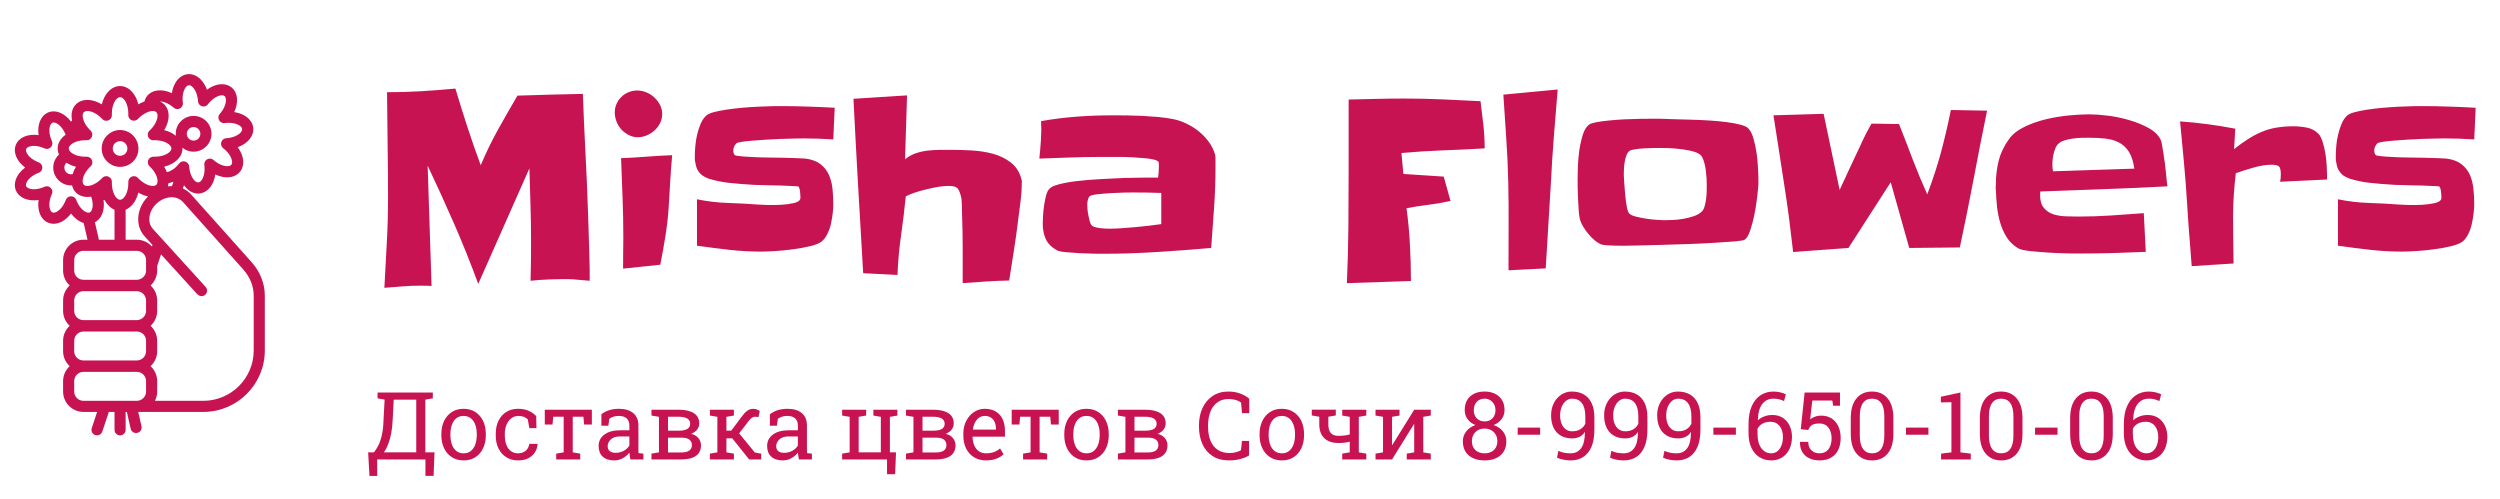 <svg version="1.1" xmlns="http://www.w3.org/2000/svg" xmlns:xlink="http://www.w3.org/1999/xlink" tabindex="0" id="logo" viewBox="0 0 506 101"> <g transform="translate(3,15) scale(0.731,0.731)" style="color: rgb(200, 19, 82);"><g><g transform="translate(-16.638, -1.236) scale(1.025)"><path d="M80.179,51.984L63.795,33.656c-0.61-0.671-1.346-1.19-2.161-1.56  l0.298-0.899c0.062,0.088,0.112,0.19,0.176,0.273  c0.996,1.287,2.305,2.001,3.639,2.001c0.122,0,0.245-0.006,0.367-0.018  c1.459-0.144,2.749-1.139,3.54-2.729c0.358-0.721,0.606-1.54,0.737-2.413  c0.798,0.375,1.618,0.624,2.416,0.726c1.767,0.224,3.306-0.297,4.234-1.43  c0.931-1.133,1.14-2.749,0.574-4.434c-0.256-0.763-0.66-1.518-1.185-2.227  c0.83-0.299,1.585-0.703,2.222-1.195c1.404-1.087,2.127-2.547,1.983-4.006  c-0.145-1.458-1.139-2.749-2.729-3.54c-0.721-0.358-1.539-0.606-2.411-0.737  c1.214-2.583,1.012-5.244-0.705-6.651c-1.135-0.93-2.748-1.139-4.434-0.573  c-0.763,0.256-1.519,0.66-2.228,1.185c-0.299-0.83-0.702-1.585-1.195-2.222  c-1.087-1.404-2.549-2.126-4.005-1.983c-1.459,0.144-2.749,1.139-3.54,2.729  c-0.358,0.721-0.607,1.54-0.737,2.413c-0.798-0.376-1.618-0.624-2.417-0.726  c-1.76-0.224-3.305,0.296-4.234,1.43c-0.364,0.443-0.613,0.962-0.753,1.528  c-0.552,0.196-1.106,0.445-1.649,0.777C48.894,6.466,46.977,4.431,44.664,4.431  s-4.229,2.036-4.935,4.945c-2.556-1.558-5.351-1.643-6.986-0.006  c-1.083,1.083-1.397,2.677-1.042,4.371c-0.089,0.108-0.188,0.202-0.273,0.316  c-1.698-2.275-4.127-3.344-6.17-2.5c-2.042,0.845-3.005,3.318-2.599,6.128  c-2.808-0.408-5.284,0.554-6.13,2.595c-0.846,2.042,0.221,4.472,2.495,6.17  c-2.275,1.698-3.344,4.127-2.499,6.17c0.845,2.042,3.316,3.007,6.127,2.599  c-0.408,2.809,0.554,5.283,2.595,6.13c1.35,0.558,2.951,0.292,4.395-0.733  c0.651-0.462,1.252-1.062,1.775-1.763c0.97,1.3,2.179,2.204,3.418,2.585  l1.03,4.507h-1.094c-3.033,0-5.5,2.467-5.5,5.5v2.82  c0,1.597,0.689,3.033,1.779,4.039c-1.091,1.006-1.779,2.442-1.779,4.039v2.82  c0,1.597,0.689,3.033,1.779,4.039c-1.091,1.006-1.779,2.442-1.779,4.039v2.82  c0,1.597,0.689,3.033,1.78,4.039c-1.091,1.006-1.78,2.442-1.78,4.039v2.819  c0,3.032,2.467,5.5,5.5,5.5h3.694l-1.447,4.364  c-0.261,0.786,0.166,1.635,0.952,1.896c0.157,0.052,0.316,0.076,0.472,0.076  c0.629,0,1.215-0.398,1.424-1.028l1.759-5.308h1.539v4.836c0,0.828,0.671,1.5,1.5,1.5  s1.5-0.672,1.5-1.5v-4.836h0.327l1.035,4.531c0.159,0.695,0.777,1.166,1.461,1.166  c0.111,0,0.223-0.012,0.335-0.038c0.808-0.185,1.313-0.988,1.128-1.796  l-0.883-3.863h17.589c9.157,0,16.606-7.449,16.606-16.606V60.966  C83.751,57.745,82.478,54.555,80.179,51.984z M55.856,8.617  c0.967,0.123,2.063,0.638,3.01,1.415c0.08,0.065,0.163,0.14,0.281,0.245  c0.47,0.419,1.151,0.5,1.707,0.201c0.555-0.298,0.864-0.911,0.775-1.534  c-0.019-0.125-0.037-0.252-0.048-0.368c-0.12-1.216,0.06-2.414,0.493-3.287  c0.321-0.646,0.74-1.04,1.149-1.08c0.424-0.035,0.896,0.264,1.338,0.834  c0.597,0.771,1.007,1.911,1.128,3.127c0.01,0.1,0.016,0.207,0.025,0.375  c0.037,0.628,0.463,1.167,1.065,1.348c0.603,0.182,1.254-0.034,1.632-0.537  c0.075-0.101,0.151-0.202,0.227-0.293c0.774-0.945,1.749-1.665,2.673-1.975  c0.682-0.229,1.258-0.213,1.576,0.049c0.65,0.534,0.562,2.569-1.057,4.543  c-0.074,0.091-0.159,0.185-0.243,0.279c-0.422,0.468-0.479,1.147-0.184,1.703  c0.296,0.557,0.936,0.865,1.559,0.778c0.109-0.016,0.22-0.031,0.321-0.042  c1.22-0.122,2.414,0.06,3.286,0.494c0.646,0.321,1.039,0.74,1.079,1.148  c0,0,0,0,0.001,0c0.04,0.409-0.264,0.896-0.834,1.338  c-0.771,0.596-1.911,1.007-3.122,1.127c-0.117,0.011-0.243,0.018-0.376,0.025  c-0.629,0.035-1.142,0.479-1.324,1.082c-0.184,0.602,0.056,1.274,0.558,1.654  c0.084,0.063,0.168,0.126,0.244,0.188c0.945,0.775,1.665,1.75,1.976,2.674  c0.229,0.684,0.211,1.258-0.05,1.576c-0.261,0.318-0.82,0.448-1.535,0.356  c-0.967-0.123-2.063-0.638-3.005-1.41c-0.085-0.07-0.173-0.149-0.283-0.248  c-0.47-0.42-1.146-0.476-1.703-0.179c-0.555,0.296-0.862,0.934-0.775,1.557  c0.016,0.109,0.031,0.219,0.041,0.32c0.12,1.216-0.06,2.414-0.493,3.287  c-0.321,0.646-0.74,1.04-1.149,1.08c-0.422,0.04-0.897-0.265-1.338-0.834  c-0.552-0.712-0.933-1.744-1.084-2.857c-0.012-0.091-0.034-0.179-0.043-0.271  c-0.011-0.116-0.018-0.241-0.024-0.366c-0.029-0.557-0.395-1.001-0.894-1.227  c-0.065-0.029-0.124-0.069-0.194-0.09c-0.134-0.042-0.272-0.061-0.41-0.061  c-0.395,0-0.782,0.167-1.073,0.44c-0.063,0.06-0.128,0.118-0.181,0.188  c-0.058,0.077-0.115,0.152-0.173,0.223c-1.042,1.271-2.228,1.918-3.118,2.081  c-0.188-0.492-0.412-0.985-0.708-1.47c2.909-0.706,4.945-2.623,4.945-4.936  c0-0.065-0.018-0.127-0.021-0.192c0.53,0.426,1.142,0.748,1.82,0.922  c0.4,0.103,0.803,0.152,1.199,0.152c2.153,0,4.122-1.453,4.682-3.633v-0.001  c0.66-2.581-0.901-5.218-3.482-5.88c-2.573-0.659-5.219,0.9-5.88,3.481  c-0.147,0.576-0.175,1.161-0.112,1.734c-0.835-0.683-1.905-1.217-3.152-1.52  c0.493-0.809,0.85-1.656,1.042-2.497c0.41-1.787,0.033-3.423-1.034-4.489  c-0.337-0.337-0.733-0.584-1.156-0.777C55.565,8.592,55.705,8.597,55.856,8.617z   M59.075,30.283l-0.392,1.183c-0.118-0.001-0.233-0.009-0.352-0.004  c-0.256,0.009-0.512,0.031-0.767,0.064c0.084-0.28,0.141-0.571,0.172-0.872  C58.178,30.579,58.625,30.463,59.075,30.283z M62.747,16.885  c0.212-0.827,0.959-1.378,1.775-1.378c0.149,0,0.302,0.019,0.454,0.058  c0.979,0.25,1.57,1.251,1.32,2.23c-0.251,0.978-1.252,1.57-2.23,1.319  c-0.474-0.122-0.872-0.42-1.121-0.841C62.696,17.851,62.625,17.359,62.747,16.885z   M35.246,19.064c0.124,0,0.257,0.006,0.389,0.012  c0.606,0.036,1.105-0.326,1.365-0.85c0.017-0.034,0.042-0.062,0.057-0.097  c0.073-0.175,0.097-0.359,0.098-0.544c0.002-0.431-0.169-0.862-0.492-1.161  c-0.08-0.074-0.16-0.147-0.232-0.22c-0.52-0.52-0.92-1.078-1.225-1.627  c-0.273-0.492-0.459-0.969-0.558-1.408c-0.167-0.737-0.105-1.357,0.216-1.679  c0.017-0.017,0.044-0.025,0.063-0.04c0.403-0.341,1.143-0.371,2.011-0.086  c0.598,0.197,1.251,0.539,1.892,1.036c0.253,0.197,0.505,0.412,0.749,0.656  c0.075,0.076,0.153,0.16,0.271,0.288c0.426,0.462,1.095,0.595,1.677,0.354  c0.581-0.241,0.949-0.833,0.923-1.462c-0.005-0.124-0.011-0.249-0.011-0.364  c0-2.542,1.175-4.442,2.226-4.442s2.226,1.899,2.226,4.442  c0,0.107-0.005,0.222-0.012,0.394c-0.026,0.629,0.367,1.181,0.949,1.422  c0.582,0.241,1.275,0.067,1.701-0.396c0.074-0.081,0.147-0.161,0.222-0.235  c0.576-0.575,1.187-1.004,1.78-1.317c0.496-0.262,0.973-0.434,1.406-0.513  c0.666-0.122,1.222-0.042,1.529,0.264c0.32,0.32,0.405,0.938,0.231,1.697  c-0.037,0.16-0.101,0.324-0.159,0.488c-0.143,0.407-0.342,0.818-0.6,1.224  c-0.29,0.455-0.635,0.901-1.041,1.308c-0.072,0.072-0.152,0.145-0.287,0.269  c-0.262,0.242-0.41,0.564-0.456,0.903c-0.035,0.258-0.016,0.525,0.089,0.776  c0.243,0.582,0.832,0.956,1.451,0.922c0.133-0.006,0.267-0.012,0.39-0.012  c2.542,0,4.441,1.175,4.441,2.226c0,0.463-0.385,0.945-1.014,1.345  c-0.594,0.377-1.409,0.677-2.377,0.806c-0.336,0.045-0.683,0.075-1.05,0.075  c-0.107,0-0.223-0.005-0.394-0.012c-0.094-0.004-0.182,0.019-0.272,0.033  c-0.512,0.079-0.949,0.417-1.154,0.911c-0.241,0.581-0.072,1.271,0.391,1.697  c0.047,0.043,0.09,0.085,0.135,0.127c0.037,0.034,0.076,0.07,0.109,0.103  c1.313,1.313,1.932,2.821,1.885,3.831c-0.017,0.373-0.118,0.683-0.319,0.883  c-0.745,0.742-2.917,0.23-4.717-1.569c-0.072-0.072-0.146-0.152-0.268-0.286  c-0.427-0.462-1.095-0.583-1.676-0.341c-0.581,0.241-0.949,0.847-0.923,1.475  c0.005,0.116,0.01,0.231,0.01,0.338c0,1.278-0.297,2.392-0.726,3.185  c-0.424,0.785-0.977,1.256-1.5,1.256h-0c-0.238,0-0.482-0.109-0.717-0.29  c-0.282-0.216-0.552-0.539-0.783-0.967c-0.051-0.094-0.093-0.206-0.14-0.308  c-0.188-0.413-0.339-0.891-0.44-1.424c-0.086-0.454-0.145-0.935-0.145-1.452  c0-0.116,0.005-0.24,0.012-0.394c0.026-0.629-0.363-1.185-0.944-1.426  c-0.178-0.074-0.367-0.109-0.555-0.109c-0.425,0-0.846,0.18-1.142,0.5  c-0.078,0.084-0.155,0.169-0.23,0.245c-1.797,1.797-3.972,2.311-4.714,1.567  c-0.221-0.221-0.317-0.577-0.315-1.003c0.003-0.944,0.555-2.263,1.663-3.467  c0.075-0.081,0.138-0.165,0.218-0.245c0.076-0.075,0.16-0.153,0.288-0.271  c0.462-0.427,0.582-1.095,0.341-1.676c-0.241-0.582-0.841-0.931-1.475-0.923  c-0.116,0.005-0.231,0.01-0.338,0.01c-0.007,0-0.014-0.001-0.021-0.001  c-2.212-0.006-3.934-0.9-4.333-1.826c-0.057-0.133-0.088-0.267-0.088-0.399  C30.805,20.239,32.704,19.064,35.246,19.064z M40.186,35.224  c0.107,0.016,0.21,0.016,0.316,0.027c0.658,1.23,1.583,2.138,2.662,2.584  v8.109h-4.222l-1.081-4.73c1.201-0.618,2.041-1.865,2.315-3.488  C40.31,36.939,40.311,36.09,40.186,35.224z M32.75,26.225  c-0.4,0.657-0.7,1.328-0.901,1.993c-0.112,0.027-0.228,0.045-0.348,0.051  c-1.014,0.045-1.85-0.737-1.893-1.736c-0.024-0.549,0.206-1.047,0.579-1.397  C30.919,25.61,31.779,25.99,32.75,26.225z M35.718,38.57  c-0.565-0.171-1.261-0.672-1.88-1.493c-0.324-0.43-0.627-0.944-0.878-1.549  c-0.042-0.104-0.083-0.216-0.133-0.353c-0.217-0.591-0.786-0.964-1.416-0.964  h-0c-0.629,0-1.199,0.412-1.416,1.003c-0.039,0.105-0.077,0.21-0.117,0.308  c-0.465,1.122-1.185,2.088-1.975,2.649c-0.583,0.414-1.132,0.563-1.508,0.407  c-0.771-0.32-1.271-2.28-0.3-4.624c0.039-0.093,0.084-0.191,0.154-0.34  c0.265-0.571,0.121-1.235-0.324-1.68c-0.284-0.285-0.673-0.432-1.065-0.432  c-0.222,0-0.444,0.047-0.65,0.142c-0.099,0.046-0.197,0.092-0.291,0.131  c-2.345,0.969-4.305,0.468-4.624-0.302c-0.319-0.771,0.713-2.511,3.058-3.481  c0.09-0.038,0.189-0.073,0.35-0.132c0.59-0.217,0.962-0.787,0.962-1.416  c0-0.629-0.413-1.199-1.003-1.415c-0.105-0.039-0.211-0.077-0.307-0.117  c-2.344-0.972-3.375-2.712-3.056-3.483c0.319-0.772,2.28-1.271,4.624-0.3  c0.087,0.037,0.18,0.08,0.344,0.155c0.569,0.262,1.238,0.126,1.682-0.318  c0.444-0.445,0.556-1.135,0.292-1.705c-0.049-0.105-0.098-0.21-0.139-0.308  c-0.97-2.345-0.469-4.305,0.302-4.624c0.773-0.324,2.511,0.714,3.481,3.058  c0.026,0.062,0.05,0.131,0.075,0.198c-1.336,0.94-2.155,2.242-2.155,3.706  c0,0.578,0.127,1.131,0.363,1.646c-1.002,0.928-1.621,2.258-1.558,3.726  c0.112,2.583,2.249,4.608,4.81,4.608c0.069,0,0.139-0.001,0.209-0.004  c0.022-0.001,0.042-0.008,0.065-0.009c0.174,0.742,0.509,1.415,1.048,1.955  c0.258,0.259,0.554,0.459,0.865,0.632c0.779,0.435,1.702,0.603,2.69,0.525  c0.189-0.015,0.375-0.023,0.568-0.056c0.361,1.015,0.499,2.058,0.353,2.913  c-0.034,0.202-0.085,0.38-0.144,0.545c-0.148,0.41-0.367,0.699-0.635,0.81  C36.25,38.66,36.001,38.655,35.718,38.57z M51.684,86.957c0,1.379-1.122,2.5-2.5,2.5  H34.771c-1.378,0-2.5-1.121-2.5-2.5v-2.819c0-1.379,1.122-2.5,2.5-2.5h14.413  c1.378,0,2.5,1.121,2.5,2.5V86.957z M51.684,76.06c0,1.379-1.122,2.5-2.5,2.5H34.771  c-1.378,0-2.5-1.121-2.5-2.5v-2.82c0-1.379,1.122-2.5,2.5-2.5h14.413c1.378,0,2.5,1.121,2.5,2.5  V76.06z M51.684,65.162c0,1.135-0.765,2.085-1.803,2.389  c-0.223,0.065-0.453,0.111-0.697,0.111H34.771c-1.378,0-2.5-1.121-2.5-2.5v-2.82  c0-1.379,1.122-2.5,2.5-2.5h14.413c0.03,0,0.059,0.008,0.089,0.009  c0.531,0.019,1.016,0.204,1.413,0.505c0.558,0.423,0.927,1.07,0.98,1.81  c0.004,0.059,0.018,0.116,0.018,0.176V65.162z M51.684,54.265  c0,0.933-0.519,1.738-1.278,2.167c-0.363,0.206-0.776,0.333-1.222,0.333H34.771  c-1.378,0-2.5-1.121-2.5-2.5v-2.82c0-1.378,1.122-2.5,2.5-2.5h14.413c1.378,0,2.5,1.122,2.5,2.5  V54.265z M49.184,45.945H46.164v-8.109c1.616-0.668,2.89-2.382,3.436-4.631  c0.861,0.525,1.747,0.867,2.608,1.048c-1.417,1.434-2.332,3.232-2.581,5.123  c-0.283,2.149,0.309,4.154,1.667,5.647l2.121,2.332l-0.141,0.425  C52.267,46.657,50.809,45.945,49.184,45.945z M80.764,75.851  c0,7.503-6.104,13.606-13.606,13.606H54.077c0.385-0.751,0.607-1.599,0.607-2.5  v-2.819c0-1.597-0.689-3.033-1.78-4.039c1.091-1.006,1.78-2.442,1.78-4.039  v-2.82c0-1.597-0.689-3.033-1.779-4.039c1.091-1.006,1.779-2.442,1.779-4.039  v-2.82c0-1.581-0.675-3.005-1.747-4.009l0.028-0.084  c1.056-1.003,1.719-2.416,1.719-3.984v-1.203l1.047-3.16l9.825,10.803  c0.045,0.05,0.106,0.072,0.155,0.115c0.566,0.481,1.402,0.499,1.963-0.014  c0.613-0.557,0.658-1.506,0.101-2.118L53.514,43.004  c-0.754-0.829-1.078-1.979-0.912-3.237c0.178-1.353,0.888-2.654,1.999-3.665  c0.898-0.817,1.961-1.337,3.055-1.539c0.26-0.048,0.521-0.094,0.782-0.104  c0.282-0.012,0.553,0.01,0.818,0.045c0.521,0.07,0.994,0.24,1.421,0.48  c0.329,0.186,0.637,0.402,0.89,0.679l16.376,18.319  c1.81,2.023,2.812,4.508,2.821,7.049V75.851z M41.022,24.66  c0.372,0.403,0.803,0.742,1.292,1.003c0.209,0.112,0.418,0.226,0.645,0.309  c0.068,0.025,0.137,0.033,0.205,0.055c0.31,0.098,0.622,0.162,0.935,0.198  c0.187,0.021,0.374,0.049,0.559,0.049c0.002,0,0.004-0,0.005-0  c0.513-0.001,1.019-0.082,1.5-0.235c1.424-0.452,2.632-1.533,3.182-3.042  c0,0,0-0,0-0c0.195-0.535,0.27-1.08,0.278-1.619  c0.02-1.225-0.413-2.399-1.198-3.317c-0.539-0.63-1.224-1.148-2.057-1.452  c-1.251-0.455-2.604-0.397-3.81,0.166c-0.457,0.213-0.856,0.506-1.22,0.834  c-0.502,0.452-0.904,0.999-1.188,1.625c-0.054,0.119-0.123,0.228-0.168,0.352  c-0.152,0.417-0.226,0.845-0.264,1.276c-0.076,0.861,0.054,1.73,0.429,2.535  C40.369,23.871,40.676,24.285,41.022,24.66z M45.343,19.427  c0.35,0.128,0.636,0.348,0.855,0.619c0.369,0.456,0.525,1.062,0.396,1.66  c-0.019,0.088-0.035,0.177-0.067,0.264c-0.099,0.272-0.254,0.506-0.444,0.7  c-0.364,0.373-0.864,0.588-1.388,0.597c-0.01,0-0.02-0.001-0.031-0.001  c-0.226,0-0.454-0.031-0.678-0.112c-0.269-0.098-0.505-0.253-0.704-0.447  c-0.013-0.013-0.023-0.027-0.036-0.04c-0.152-0.157-0.284-0.335-0.379-0.539  c-0.195-0.418-0.228-0.879-0.116-1.32c0.017-0.065,0.027-0.132,0.05-0.196  c0.164-0.451,0.484-0.792,0.87-1.017c0.301-0.176,0.64-0.287,0.996-0.287  C44.891,19.307,45.12,19.346,45.343,19.427z" fill="#c81352"/></g></g> </g> <g transform="translate(74,3) scale(1.681,1.681)" style="color: rgb(200, 19, 82);"> <g opacity="1" fill="#c81352" style="font-size: 30px; font-family: &quot;Slackey&quot;, &quot;Source Sans 3&quot;, &quot;Roboto&quot;; font-style: normal; font-weight: normal"><path d="M26.98 32.02Q26.43 31.99 25.9 31.93Q25.46 31.88 25.03 31.85Q24.61 31.82 24.4 31.82Q23.26 31.82 22.12 31.86Q20.98 31.9 19.86 32.02Q19.89 30.79 19.91 29.6Q19.92 28.42 19.92 27.19Q19.92 24.99 19.85 22.82Q19.78 20.65 19.72 18.49L13.56 32.4Q12.22 28.74 10.68 25.21Q9.14 21.68 7.47 18.16L7.94 32.64Q7.62 32.64 7.28 32.62Q6.94 32.61 6.59 32.61Q5.48 32.61 4.41 32.7Q3.34 32.78 2.26 32.87Q2.4 30.15 2.55 27.45Q2.7 24.76 2.7 22.03Q2.7 18.84 2.65 15.67Q2.61 12.51 2.58 9.32Q4.69 9.32 6.69 9.2Q8.7 9.08 10.81 8.88Q11.51 11.22 12.26 13.52Q13.01 15.82 13.86 18.11Q14.77 15.94 15.92 13.86Q17.08 11.78 18.28 9.73Q20.27 9.67 22.22 9.61Q24.17 9.55 26.16 9.52Q26.25 12.16 26.38 14.74Q26.51 17.31 26.63 19.95Q26.72 22.03 26.79 24.11Q26.87 26.19 26.92 28.24L26.98 30.7ZM35.71 11.92Q35.71 12.51 35.46 13.02Q35.21 13.54 34.79 13.92Q34.37 14.3 33.84 14.52Q33.31 14.74 32.78 14.74Q32.2 14.74 31.68 14.47Q31.17 14.21 30.79 13.8Q30.41 13.39 30.21 12.85Q30 12.3 30 11.75Q30 11.19 30.22 10.71Q30.44 10.22 30.81 9.87Q31.17 9.52 31.66 9.32Q32.14 9.11 32.7 9.11Q33.25 9.11 33.79 9.33Q34.34 9.55 34.76 9.95Q35.19 10.34 35.45 10.85Q35.71 11.37 35.71 11.92ZM36.91 16.9Q36.77 18.46 36.68 19.98Q36.59 21.5 36.5 23.03Q36.39 24.81 36.11 26.57Q35.83 28.33 35.48 30.09L31 30.56Q31 29.62 31.01 28.71Q31.03 27.8 31.03 26.87Q31.03 24.46 30.94 22.06Q30.85 19.66 30.76 17.26Q32.31 17.2 33.82 17.08Q35.33 16.96 36.91 16.9ZM56.48 11.19L56.31 15Q55.4 14.94 54.49 14.91Q53.58 14.88 52.68 14.88Q52.29 14.88 51.59 14.9Q50.89 14.91 50.02 14.94Q49.16 14.97 48.25 15.03Q47.34 15.09 46.58 15.15Q45.82 15.21 45.29 15.29Q44.77 15.38 44.65 15.47Q44.27 15.85 44.27 16.35Q44.27 16.67 44.44 16.88Q44.5 16.96 45.09 17.02Q45.67 17.08 46.52 17.12Q47.37 17.17 48.38 17.18Q49.39 17.2 50.32 17.21Q51.24 17.23 51.96 17.26Q52.68 17.29 52.97 17.31Q54.08 17.46 54.74 17.96Q55.4 18.46 55.75 19.2Q56.1 19.95 56.21 20.89Q56.31 21.83 56.31 22.79Q56.31 23.26 56.24 23.91Q56.16 24.55 56.02 25.2Q55.87 25.84 55.59 26.4Q55.31 26.95 54.93 27.28Q54.49 27.63 53.51 27.86Q52.53 28.1 51.4 28.24Q50.27 28.39 49.22 28.45Q48.16 28.51 47.61 28.51Q45.67 28.51 43.74 28.29Q41.81 28.07 39.9 27.8L39.9 22.21Q41.75 22.59 43.61 22.65Q45.47 22.71 47.34 22.85Q47.72 22.88 48.5 22.9Q49.28 22.91 50.07 22.87Q50.86 22.82 51.5 22.68Q52.15 22.53 52.29 22.27Q52.35 22.18 52.35 22.06Q52.35 21.94 52.35 21.86Q52.35 21.62 52.31 21.26Q52.27 20.89 52.12 20.68Q52.09 20.65 51.91 20.64Q51.74 20.63 51.71 20.63Q50.07 20.54 48.43 20.52Q46.79 20.51 45.12 20.36Q44.44 20.3 43.75 20.23Q43.07 20.16 42.39 20.01Q41.84 19.89 41.38 19.75Q40.93 19.6 40.59 19.37Q40.25 19.13 40.02 18.76Q39.79 18.4 39.7 17.78Q39.64 17.58 39.64 17.39Q39.64 17.2 39.64 16.96Q39.64 16.44 39.7 15.76Q39.76 15.09 39.92 14.41Q40.08 13.74 40.33 13.14Q40.58 12.54 40.99 12.16Q41.25 11.89 41.92 11.72Q42.6 11.54 43.48 11.41Q44.36 11.28 45.35 11.19Q46.35 11.1 47.27 11.06Q48.19 11.02 48.94 11Q49.69 10.99 50.07 10.99Q51.71 10.99 53.31 11.05Q54.9 11.1 56.48 11.19ZM79.01 20.1Q79.01 21.18 78.88 22.28Q78.75 23.38 78.6 24.46Q78.37 26.37 78.08 28.23Q77.78 30.09 77.49 31.99Q76.05 32.02 74.68 32.11Q73.3 32.2 71.89 32.31Q71.89 30.18 71.89 28.08Q71.89 25.99 71.81 23.88Q71.81 23.47 71.79 22.82Q71.78 22.18 71.66 21.77Q71.48 21.09 71.22 20.84Q70.96 20.6 70.2 20.6Q69.67 20.6 68.96 20.71Q68.26 20.83 67.53 21.01Q66.8 21.18 66.14 21.4Q65.48 21.62 65.04 21.86Q64.8 24.23 64.47 26.57Q64.13 28.92 64.04 31.32L59.91 31.11Q59.59 25.84 59.3 20.61Q59 15.38 58.74 10.11L65.19 9.7Q65.13 11.63 65.07 13.55Q65.01 15.47 64.95 17.4Q65.51 16.93 66.21 16.68Q66.91 16.44 67.66 16.35Q68.41 16.26 69.17 16.26Q69.93 16.26 70.63 16.26Q71.69 16.26 73.02 16.33Q74.36 16.41 75.57 16.74Q76.79 17.08 77.72 17.81Q78.66 18.55 78.98 19.86Q79.01 19.92 79.01 19.98Q79.01 20.04 79.01 20.1ZM102.33 18.31Q102.33 20.77 102.16 23.2Q101.98 25.64 101.81 28.07Q98.53 28.36 95.27 28.56Q92.02 28.77 88.74 28.77Q88.45 28.77 87.66 28.76Q86.87 28.74 85.99 28.7Q85.11 28.65 84.32 28.58Q83.53 28.51 83.26 28.36Q82.29 27.83 81.91 27.03Q81.53 26.22 81.53 25.2Q81.53 24.84 81.56 24.26Q81.59 23.67 81.68 23.03Q81.77 22.38 81.91 21.83Q82.06 21.27 82.27 21.01Q82.53 20.65 83.47 20.41Q84.4 20.16 85.71 20.01Q87.01 19.86 88.52 19.78Q90.03 19.69 91.41 19.64Q92.78 19.6 93.87 19.6Q94.95 19.6 95.42 19.6Q95.51 18.96 95.51 18.34Q95.51 18.28 95.51 18.03Q95.51 17.78 95.48 17.72Q95.39 17.55 94.92 17.43Q94.45 17.31 93.76 17.26Q93.08 17.2 92.27 17.15Q91.46 17.11 90.7 17.11Q89.94 17.11 89.36 17.11Q88.77 17.11 88.51 17.11Q86.66 17.11 84.81 17.18Q82.97 17.26 81.12 17.31Q81.24 16.2 81.31 15.06Q81.39 13.92 81.33 12.8Q83.47 12.42 85.62 12.26Q87.77 12.1 89.97 12.1Q90.76 12.1 91.7 12.11Q92.64 12.13 93.57 12.17Q94.51 12.22 95.43 12.3Q96.36 12.39 97.15 12.54Q97.97 12.69 98.77 13.07Q99.58 13.45 100.28 14Q100.99 14.56 101.51 15.28Q102.04 16 102.28 16.82Q102.3 16.9 102.32 17.11Q102.33 17.31 102.33 17.56Q102.33 17.81 102.33 18.02Q102.33 18.22 102.33 18.31ZM95.8 25.2L95.8 21.45Q94.95 21.42 94.1 21.4Q93.25 21.39 92.4 21.39Q92.23 21.39 91.42 21.4Q90.62 21.42 89.69 21.47Q88.77 21.53 88.01 21.62Q87.25 21.71 87.13 21.89Q86.98 22.12 86.94 22.37Q86.89 22.62 86.89 22.88Q86.89 23.09 86.92 23.44Q86.95 23.79 87.03 24.17Q87.1 24.55 87.19 24.87Q87.28 25.2 87.42 25.34Q87.54 25.49 87.82 25.56Q88.1 25.64 88.42 25.68Q88.74 25.72 89.06 25.74Q89.38 25.75 89.56 25.75Q90.26 25.75 91.07 25.69Q91.88 25.64 92.71 25.56Q93.54 25.49 94.34 25.39Q95.13 25.28 95.8 25.2ZM134.74 16.08Q132.19 16.23 129.71 16.32Q127.24 16.41 124.72 16.64L124.95 19.16L129.81 19.48L130.63 22.41Q129.32 22.71 127.98 22.87Q126.65 23.03 125.33 23.29Q125.63 25.49 125.74 27.67Q125.86 29.85 125.86 32.05L118.15 32.31Q118.3 28.89 118.33 25.5Q118.36 22.12 118.36 18.69L118.36 16.08L118.36 10.2Q120.06 10.17 121.71 10.12Q123.37 10.08 125.07 10.08Q127.35 10.08 129.64 10.18Q131.92 10.28 134.24 10.4Q134.41 11.81 134.58 13.23Q134.74 14.65 134.74 16.08ZM143.53 8.99Q143.29 11.84 143.07 14.65Q142.85 17.46 142.71 20.3Q142.56 22.88 142.4 25.42Q142.24 27.95 142.09 30.53L137.61 30.76Q137.61 28.1 137.62 25.47Q137.64 22.85 137.58 20.19Q137.52 17.52 137.34 14.9Q137.17 12.28 136.99 9.61ZM167.7 19.92Q167.7 20.16 167.7 20.38Q167.7 20.6 167.67 20.83Q167.64 21.24 167.52 22.18Q167.4 23.12 167.2 24.13Q166.99 25.14 166.7 25.99Q166.41 26.84 166.05 27.07Q165.88 27.19 164.87 27.28Q163.86 27.36 162.41 27.45Q160.96 27.54 159.26 27.6Q157.56 27.66 156.02 27.7Q154.48 27.74 153.33 27.77Q152.17 27.8 151.79 27.8Q151.61 27.8 151.19 27.8Q150.76 27.8 150.29 27.79Q149.82 27.77 149.41 27.74Q149 27.72 148.83 27.66Q148.42 27.51 148.01 27.17Q147.6 26.84 147.25 26.41Q146.89 25.99 146.62 25.53Q146.34 25.08 146.22 24.67Q146.13 24.35 146.07 23.69Q146.02 23.03 145.99 22.31Q145.96 21.59 145.94 20.92Q145.93 20.24 145.93 19.89Q145.93 19.34 145.96 18.35Q145.99 17.37 146.13 16.35Q146.28 15.32 146.56 14.43Q146.84 13.54 147.36 13.18Q147.6 13.04 148.24 12.92Q148.89 12.8 149.77 12.72Q150.64 12.63 151.64 12.58Q152.64 12.54 153.59 12.52Q154.54 12.51 155.36 12.51Q156.18 12.51 156.68 12.54Q157.12 12.57 157.94 12.58Q158.76 12.6 159.77 12.63Q160.78 12.66 161.87 12.73Q162.95 12.8 163.89 12.92Q164.82 13.04 165.54 13.23Q166.26 13.42 166.49 13.68Q166.88 14.09 167.11 14.91Q167.34 15.73 167.48 16.66Q167.61 17.58 167.65 18.47Q167.7 19.37 167.7 19.92ZM161.48 20.54Q161.48 20.19 161.46 19.72Q161.43 19.25 161.37 18.76Q161.31 18.28 161.19 17.83Q161.07 17.37 160.9 17.08Q160.66 16.7 159.99 16.49Q159.32 16.29 158.51 16.19Q157.71 16.08 156.93 16.05Q156.15 16.03 155.77 16.03Q155.57 16.03 155.04 16.04Q154.51 16.05 153.94 16.08Q153.37 16.11 152.87 16.19Q152.37 16.26 152.23 16.35Q151.96 16.52 151.82 16.89Q151.67 17.26 151.6 17.7Q151.52 18.14 151.51 18.56Q151.49 18.98 151.49 19.25Q151.49 19.51 151.54 20.2Q151.58 20.89 151.66 21.67Q151.73 22.44 151.85 23.09Q151.96 23.73 152.14 23.91Q152.34 24.14 152.92 24.29Q153.49 24.43 154.15 24.54Q154.8 24.64 155.42 24.68Q156.04 24.73 156.3 24.73Q156.77 24.73 157.41 24.7Q158.06 24.67 158.72 24.55Q159.38 24.43 159.96 24.23Q160.55 24.02 160.9 23.67Q161.1 23.47 161.22 23.06Q161.34 22.65 161.4 22.18Q161.46 21.71 161.47 21.26Q161.48 20.8 161.48 20.54ZM195.23 11.54Q194.38 15.67 193.61 19.78Q192.83 23.88 191.95 28.01L185.86 28.07L183.63 20.16L178.54 28.07L171.88 28.56Q171.65 26.54 171.39 24.49Q171.12 22.44 170.8 20.42Q170.48 18.31 170.16 16.25Q169.83 14.18 169.51 12.1L175.55 11.92L177.48 21.09Q178.07 19.78 178.68 18.49Q179.3 17.2 179.91 15.88Q180.56 14.41 181.32 13.1L184.63 13.15Q185.48 15.29 186.28 17.42Q187.09 19.54 188.03 21.62Q188.55 20.22 188.95 19Q189.35 17.78 189.67 16.6Q189.99 15.41 190.28 14.17Q190.58 12.92 190.87 11.46ZM216.94 20.65Q213.11 20.86 209.3 20.99Q205.49 21.12 201.65 21.27Q201.62 21.39 201.62 21.5Q201.62 21.62 201.62 21.74Q201.62 22.73 202.08 23.26Q202.53 23.79 203.2 24.01Q203.88 24.23 204.7 24.26Q205.52 24.29 206.22 24.29Q208.18 24.29 210.15 24.16Q212.11 24.02 214.1 23.88L214.34 28.54Q212.4 28.62 210.48 28.68Q208.56 28.74 206.63 28.74Q206.22 28.74 205.12 28.73Q204.02 28.71 202.78 28.64Q201.53 28.56 200.45 28.45Q199.37 28.33 199.01 28.13Q198.11 27.6 197.59 26.78Q197.08 25.96 196.8 24.99Q196.52 24.02 196.42 23.01Q196.32 22 196.29 21.06Q196.26 20.92 196.27 20.76Q196.29 20.6 196.29 20.45Q196.29 18.9 196.63 17.56Q196.96 16.23 197.87 14.97Q198.49 14.09 199.69 13.51Q200.89 12.92 202.29 12.58Q203.7 12.25 205.11 12.11Q206.51 11.98 207.54 11.98Q208.45 11.98 209.77 12.14Q211.08 12.3 212.39 12.69Q213.69 13.07 214.75 13.67Q215.8 14.27 216.18 15.15Q216.24 15.32 216.31 15.75Q216.39 16.17 216.47 16.71Q216.56 17.26 216.64 17.87Q216.71 18.49 216.77 19.04Q216.83 19.6 216.87 20.04Q216.91 20.48 216.94 20.65ZM212.96 18.52Q212.78 17.23 212.3 16.48Q211.82 15.73 211.1 15.37Q210.38 15 209.46 14.9Q208.54 14.8 207.48 14.8Q207.13 14.8 206.6 14.81Q206.07 14.82 205.55 14.9Q205.02 14.97 204.55 15.12Q204.08 15.26 203.82 15.53Q203.61 15.7 203.48 16.01Q203.35 16.32 203.26 16.67Q203.17 17.02 203.13 17.36Q203.09 17.7 203.09 17.93Q203.09 18.4 203.17 18.84ZM236.16 19.16L236.16 19.83L230.51 20.1Q230.6 19.72 230.6 19.22Q230.6 18.49 230.39 18.27Q230.19 18.05 229.48 18.05Q228.49 18.05 227.29 18.4Q226.08 18.75 225.18 19.07Q225.03 20.36 224.94 21.65Q224.85 22.94 224.85 24.23Q224.85 25.66 224.87 27.09Q224.88 28.51 224.91 29.94L219.87 30.26Q219.73 28.39 219.58 26.53Q219.43 24.67 219.32 22.79Q219.17 20.3 218.94 17.83Q218.7 15.35 218.47 12.83Q220.14 12.95 221.79 13.17Q223.45 13.39 225.12 13.71L224.97 16.17Q225.85 15.47 226.66 14.96Q227.46 14.44 228.3 14.09Q229.13 13.74 230.07 13.58Q231.01 13.42 232.15 13.42Q232.91 13.42 233.73 13.58Q234.55 13.74 235.14 14.33Q235.43 14.65 235.63 15.29Q235.84 15.94 235.96 16.66Q236.07 17.37 236.12 18.06Q236.16 18.75 236.16 19.16ZM254.06 11.19L253.89 15Q252.98 14.94 252.07 14.91Q251.16 14.88 250.25 14.88Q249.87 14.88 249.17 14.9Q248.47 14.91 247.6 14.94Q246.74 14.97 245.83 15.03Q244.92 15.09 244.16 15.15Q243.4 15.21 242.87 15.29Q242.34 15.38 242.23 15.47Q241.85 15.85 241.85 16.35Q241.85 16.67 242.02 16.88Q242.08 16.96 242.67 17.02Q243.25 17.08 244.1 17.12Q244.95 17.17 245.96 17.18Q246.97 17.2 247.9 17.21Q248.82 17.23 249.54 17.26Q250.25 17.29 250.55 17.31Q251.66 17.46 252.32 17.96Q252.98 18.46 253.33 19.2Q253.68 19.95 253.78 20.89Q253.89 21.83 253.89 22.79Q253.89 23.26 253.81 23.91Q253.74 24.55 253.59 25.2Q253.45 25.84 253.17 26.4Q252.89 26.95 252.51 27.28Q252.07 27.63 251.09 27.86Q250.11 28.1 248.98 28.24Q247.85 28.39 246.8 28.45Q245.74 28.51 245.19 28.51Q243.25 28.51 241.32 28.29Q239.38 28.07 237.48 27.8L237.48 22.21Q239.33 22.59 241.19 22.65Q243.05 22.71 244.92 22.85Q245.3 22.88 246.08 22.9Q246.86 22.91 247.65 22.87Q248.44 22.82 249.08 22.68Q249.73 22.53 249.87 22.27Q249.93 22.18 249.93 22.06Q249.93 21.94 249.93 21.86Q249.93 21.62 249.89 21.26Q249.84 20.89 249.7 20.68Q249.67 20.65 249.49 20.64Q249.32 20.63 249.29 20.63Q247.65 20.54 246.01 20.52Q244.37 20.51 242.7 20.36Q242.02 20.3 241.33 20.23Q240.64 20.16 239.97 20.01Q239.41 19.89 238.96 19.75Q238.51 19.6 238.17 19.37Q237.83 19.13 237.6 18.76Q237.36 18.4 237.28 17.78Q237.22 17.58 237.22 17.39Q237.22 17.2 237.22 16.96Q237.22 16.44 237.28 15.76Q237.33 15.09 237.5 14.41Q237.66 13.74 237.91 13.14Q238.15 12.54 238.56 12.16Q238.83 11.89 239.5 11.72Q240.18 11.54 241.05 11.41Q241.93 11.28 242.93 11.19Q243.93 11.1 244.85 11.06Q245.77 11.02 246.52 11Q247.27 10.99 247.65 10.99Q249.29 10.99 250.88 11.05Q252.48 11.1 254.06 11.19Z"/></g></g> <g transform="translate(74,73) scale(0.635,0.635)" style="color: rgb(200, 19, 82);"> <g opacity="1" fill="#c81352" style="font-size: 30px; font-family: &quot;Roboto Slab&quot;, &quot;Source Sans 3&quot;, &quot;Roboto&quot;; font-style: normal; font-weight: normal"><path d="M1.23 36.74L0.81 29.22L2.64 29.22Q3.38 28.36 4.06 27Q4.75 25.63 5.2 23.61Q5.65 21.59 5.71 18.78L6.06 12.41L3.81 12.01L3.81 10.15L21.42 10.15L21.42 12.01L19.03 12.42L19.03 29.22L21.96 29.22L21.67 36.71L19.07 36.71L19.07 31.48L3.69 31.48L3.69 36.74ZM5.83 29.22L16.14 29.22L16.14 12.42L8.96 12.42L8.63 18.78Q8.54 21.09 8.17 23.06Q7.81 25.02 7.21 26.56Q6.62 28.11 5.83 29.22ZM31.25 31.79Q29.05 31.79 27.46 30.75Q25.87 29.72 25 27.9Q24.14 26.07 24.14 23.73L24.14 23.41Q24.14 21.06 25 19.24Q25.87 17.42 27.46 16.38Q29.05 15.34 31.22 15.34Q33.41 15.34 35 16.38Q36.59 17.42 37.46 19.23Q38.32 21.05 38.32 23.41L38.32 23.73Q38.32 26.09 37.46 27.91Q36.59 29.74 35.01 30.76Q33.43 31.79 31.25 31.79ZM31.25 29.53Q32.62 29.53 33.55 28.78Q34.48 28.02 34.96 26.71Q35.43 25.4 35.43 23.73L35.43 23.41Q35.43 21.74 34.96 20.43Q34.48 19.12 33.54 18.36Q32.61 17.61 31.22 17.61Q29.84 17.61 28.9 18.36Q27.96 19.12 27.5 20.43Q27.03 21.74 27.03 23.41L27.03 23.73Q27.03 25.4 27.5 26.71Q27.96 28.02 28.91 28.78Q29.85 29.53 31.25 29.53ZM48.59 31.79Q46.44 31.79 44.84 30.78Q43.24 29.78 42.36 27.99Q41.48 26.21 41.48 23.86L41.48 23.25Q41.48 20.99 42.33 19.2Q43.18 17.42 44.78 16.38Q46.38 15.34 48.59 15.34Q50.51 15.34 51.95 15.97Q53.39 16.6 54.38 17.69L54.45 21.5L52.19 21.5L51.69 18.73Q51.2 18.22 50.45 17.91Q49.7 17.61 48.69 17.61Q47.4 17.61 46.43 18.37Q45.45 19.13 44.91 20.4Q44.37 21.68 44.37 23.25L44.37 23.86Q44.37 25.59 44.88 26.86Q45.38 28.14 46.33 28.83Q47.27 29.53 48.57 29.53Q50.04 29.53 51.01 28.73Q51.97 27.92 52.19 26.51L54.79 26.51L54.81 26.6Q54.74 27.96 54.01 29.15Q53.28 30.34 51.92 31.06Q50.57 31.79 48.59 31.79ZM60.75 31.48L60.75 29.63L63.13 29.22L63.13 17.87L59.79 17.87L59.58 20.35L57.11 20.35L57.11 15.63L72.11 15.63L72.11 20.35L69.64 20.35L69.42 17.87L66.02 17.87L66.02 29.22L68.41 29.63L68.41 31.48ZM79.32 31.79Q76.85 31.79 75.56 30.58Q74.27 29.37 74.27 27.17Q74.27 24.92 76.11 23.55Q77.96 22.18 81.24 22.18L84.07 22.18L84.07 20.62Q84.07 19.19 83.2 18.4Q82.32 17.61 80.74 17.61Q79.75 17.61 79.01 17.85Q78.28 18.09 77.68 18.52L77.37 20.73L75.15 20.73L75.15 17.09Q76.22 16.23 77.64 15.78Q79.06 15.34 80.79 15.34Q83.67 15.34 85.31 16.71Q86.95 18.09 86.95 20.65L86.95 28.29Q86.95 28.59 86.96 28.89Q86.97 29.18 87 29.47L88.54 29.63L88.54 31.48L84.39 31.48Q84.26 30.83 84.18 30.32Q84.11 29.81 84.08 29.3Q83.25 30.37 81.99 31.08Q80.74 31.79 79.32 31.79ZM79.75 29.37Q81.18 29.37 82.37 28.68Q83.55 27.99 84.07 27.03L84.07 24.15L81.14 24.15Q79.15 24.15 78.15 25.11Q77.15 26.06 77.15 27.23Q77.15 28.27 77.8 28.82Q78.44 29.37 79.75 29.37ZM91.11 31.48L91.11 29.63L93.5 29.22L93.5 17.9L91.11 17.49L91.11 15.63L93.5 15.63L99.74 15.63Q102.88 15.63 104.6 16.72Q106.33 17.81 106.33 19.99Q106.33 21.11 105.66 21.98Q104.99 22.85 103.75 23.31Q105.23 23.67 106.07 24.67Q106.9 25.68 106.9 26.97Q106.9 29.19 105.29 30.34Q103.67 31.48 100.75 31.48ZM96.39 29.25L100.75 29.25Q102.36 29.25 103.18 28.64Q104 28.04 104 26.89Q104 25.77 103.18 25.15Q102.36 24.54 100.75 24.54L96.39 24.54ZM96.39 22.32L99.76 22.32Q101.59 22.32 102.52 21.78Q103.45 21.24 103.45 20.14Q103.45 17.87 99.74 17.87L96.39 17.87ZM109.73 31.48L109.73 29.63L112.12 29.22L112.12 17.9L109.73 17.49L109.73 15.63L117.39 15.63L117.39 17.49L115 17.9L115 22.32L116.53 22.32L119.84 17.89Q120.73 16.64 121.59 16Q122.45 15.35 123.52 15.35Q124.19 15.35 124.63 15.52Q125.07 15.69 125.63 16.04L125.21 18Q124.58 17.9 124.49 17.89Q124.39 17.87 124.1 17.87Q123.56 17.87 123.04 18.27Q122.52 18.66 122.12 19.2L119.06 23.17L124.06 29.27L126.09 29.63L126.09 31.48L122.24 31.48L116.88 24.76L115 24.76L115 29.22L117.39 29.63L117.39 31.48ZM133.04 31.79Q130.56 31.79 129.27 30.58Q127.98 29.37 127.98 27.17Q127.98 24.92 129.83 23.55Q131.67 22.18 134.96 22.18L137.78 22.18L137.78 20.62Q137.78 19.19 136.91 18.4Q136.04 17.61 134.46 17.61Q133.46 17.61 132.73 17.85Q132 18.09 131.4 18.52L131.09 20.73L128.86 20.73L128.86 17.09Q129.93 16.23 131.35 15.78Q132.77 15.34 134.5 15.34Q137.39 15.34 139.03 16.71Q140.67 18.09 140.67 20.65L140.67 28.29Q140.67 28.59 140.68 28.89Q140.68 29.18 140.71 29.47L142.25 29.63L142.25 31.48L138.11 31.48Q137.97 30.83 137.9 30.32Q137.83 29.81 137.8 29.3Q136.96 30.37 135.71 31.08Q134.46 31.79 133.04 31.79ZM133.46 29.37Q134.9 29.37 136.08 28.68Q137.27 27.99 137.78 27.03L137.78 24.15L134.85 24.15Q132.86 24.15 131.87 25.11Q130.87 26.06 130.87 27.23Q130.87 28.27 131.51 28.82Q132.16 29.37 133.46 29.37ZM166.2 36.18L166.2 31.48L151.89 31.48L151.89 29.63L154.28 29.22L154.28 17.9L151.89 17.49L151.89 15.63L159.55 15.63L159.55 17.49L157.16 17.9L157.16 29.22L164.22 29.22L164.22 17.9L161.84 17.49L161.84 15.63L169.5 15.63L169.5 17.49L167.11 17.91L167.11 29.22L169.06 29.22L168.78 36.18ZM172.24 31.48L172.24 29.63L174.62 29.22L174.62 17.9L172.24 17.49L172.24 15.63L174.62 15.63L180.86 15.63Q184 15.63 185.73 16.72Q187.46 17.81 187.46 19.99Q187.46 21.11 186.78 21.98Q186.11 22.85 184.88 23.31Q186.36 23.67 187.19 24.67Q188.03 25.68 188.03 26.97Q188.03 29.19 186.41 30.34Q184.79 31.48 181.88 31.48ZM177.51 29.25L181.88 29.25Q183.49 29.25 184.31 28.64Q185.13 28.04 185.13 26.89Q185.13 25.77 184.31 25.15Q183.49 24.54 181.88 24.54L177.51 24.54ZM177.51 22.32L180.88 22.32Q182.71 22.32 183.64 21.78Q184.57 21.24 184.57 20.14Q184.57 17.87 180.86 17.87L177.51 17.87ZM197.74 31.79Q195.54 31.79 193.92 30.78Q192.29 29.78 191.4 27.99Q190.52 26.21 190.52 23.86L190.52 23.22Q190.52 20.96 191.45 19.18Q192.38 17.4 193.92 16.37Q195.47 15.34 197.3 15.34Q199.44 15.34 200.88 16.22Q202.32 17.09 203.06 18.68Q203.79 20.27 203.79 22.43L203.79 24.23L193.51 24.23L193.46 24.3Q193.49 25.82 194 27Q194.5 28.18 195.45 28.86Q196.41 29.53 197.74 29.53Q199.2 29.53 200.31 29.11Q201.42 28.7 202.22 27.96L203.35 29.84Q202.5 30.66 201.1 31.22Q199.7 31.79 197.74 31.79ZM193.59 21.97L200.9 21.97L200.9 21.59Q200.9 20.45 200.5 19.55Q200.1 18.65 199.3 18.13Q198.5 17.61 197.3 17.61Q196.33 17.61 195.54 18.17Q194.75 18.73 194.24 19.7Q193.73 20.67 193.56 21.9ZM209.56 31.48L209.56 29.63L211.95 29.22L211.95 17.87L208.61 17.87L208.39 20.35L205.93 20.35L205.93 15.63L220.93 15.63L220.93 20.35L218.45 20.35L218.23 17.87L214.83 17.87L214.83 29.22L217.22 29.63L217.22 31.48ZM229.79 31.79Q227.59 31.79 226 30.75Q224.41 29.72 223.55 27.9Q222.69 26.07 222.69 23.73L222.69 23.41Q222.69 21.06 223.55 19.24Q224.41 17.42 226 16.38Q227.59 15.34 229.76 15.34Q231.96 15.34 233.55 16.38Q235.14 17.42 236 19.23Q236.87 21.05 236.87 23.41L236.87 23.73Q236.87 26.09 236 27.91Q235.14 29.74 233.55 30.76Q231.97 31.79 229.79 31.79ZM229.79 29.53Q231.17 29.53 232.1 28.78Q233.03 28.02 233.5 26.71Q233.98 25.4 233.98 23.73L233.98 23.41Q233.98 21.74 233.5 20.43Q233.03 19.12 232.09 18.36Q231.15 17.61 229.76 17.61Q228.38 17.61 227.45 18.36Q226.51 19.12 226.04 20.43Q225.57 21.74 225.57 23.41L225.57 23.73Q225.57 25.4 226.04 26.71Q226.51 28.02 227.45 28.78Q228.4 29.53 229.79 29.53ZM239.79 31.48L239.79 29.63L242.18 29.22L242.18 17.9L239.79 17.49L239.79 15.63L242.18 15.63L248.42 15.63Q251.56 15.63 253.29 16.72Q255.01 17.81 255.01 19.99Q255.01 21.11 254.34 21.98Q253.67 22.85 252.44 23.31Q253.92 23.67 254.75 24.67Q255.59 25.68 255.59 26.97Q255.59 29.19 253.97 30.34Q252.35 31.48 249.43 31.48ZM245.07 29.25L249.43 29.25Q251.04 29.25 251.87 28.64Q252.69 28.04 252.69 26.89Q252.69 25.77 251.87 25.15Q251.04 24.54 249.43 24.54L245.07 24.54ZM245.07 22.32L248.44 22.32Q250.27 22.32 251.2 21.78Q252.13 21.24 252.13 20.14Q252.13 17.87 248.42 17.87L245.07 17.87ZM275.27 31.79Q272.07 31.79 269.92 30.38Q267.77 28.97 266.7 26.53Q265.62 24.08 265.62 20.98L265.62 20.67Q265.62 17.53 266.75 15.09Q267.88 12.66 269.99 11.25Q272.09 9.84 275.02 9.84Q277.09 9.84 278.8 10.49Q280.52 11.13 281.65 12.13L281.65 16.73L279.35 16.73L279.04 13.36Q278.57 12.99 277.96 12.74Q277.35 12.49 276.61 12.36Q275.87 12.23 275.01 12.23Q272.92 12.23 271.46 13.31Q270.01 14.38 269.27 16.27Q268.52 18.16 268.52 20.64L268.52 20.98Q268.52 23.66 269.32 25.55Q270.12 27.45 271.65 28.45Q273.18 29.44 275.38 29.44Q276.4 29.44 277.38 29.19Q278.36 28.94 279.01 28.55L279.33 25.58L281.59 25.58L281.59 30.2Q280.39 30.95 278.72 31.37Q277.05 31.79 275.27 31.79ZM292.05 31.79Q289.85 31.79 288.26 30.75Q286.67 29.72 285.81 27.9Q284.94 26.07 284.94 23.73L284.94 23.41Q284.94 21.06 285.81 19.24Q286.67 17.42 288.26 16.38Q289.85 15.34 292.02 15.34Q294.21 15.34 295.8 16.38Q297.39 17.42 298.26 19.23Q299.12 21.05 299.12 23.41L299.12 23.73Q299.12 26.09 298.26 27.91Q297.39 29.74 295.81 30.76Q294.23 31.79 292.05 31.79ZM292.05 29.53Q293.42 29.53 294.35 28.78Q295.28 28.02 295.76 26.71Q296.24 25.4 296.24 23.73L296.24 23.41Q296.24 21.74 295.76 20.43Q295.28 19.12 294.35 18.36Q293.41 17.61 292.02 17.61Q290.64 17.61 289.7 18.36Q288.76 19.12 288.3 20.43Q287.83 21.74 287.83 23.41L287.83 23.73Q287.83 25.4 288.3 26.71Q288.76 28.02 289.71 28.78Q290.65 29.53 292.05 29.53ZM311.29 31.48L311.29 29.63L313.68 29.22L313.68 25.82Q312.83 26.04 311.95 26.15Q311.07 26.25 310.09 26.25Q308.19 26.25 306.81 25.58Q305.43 24.9 304.7 23.57Q303.97 22.24 303.97 20.27L303.97 17.87L301.58 17.46L301.58 15.61L306.86 15.61L309.24 15.61L309.24 17.46L306.86 17.87L306.86 20.27Q306.86 21.53 307.21 22.35Q307.57 23.17 308.3 23.57Q309.02 23.96 310.09 23.96Q311.06 23.96 311.94 23.85Q312.82 23.74 313.68 23.52L313.68 17.9L311.29 17.49L311.29 15.63L318.96 15.63L318.96 17.49L316.57 17.9L316.57 29.22L318.96 29.63L318.96 31.48ZM321.9 31.48L321.9 29.63L324.29 29.22L324.29 17.9L321.9 17.49L321.9 15.63L327.16 15.63L329.55 15.63L329.55 17.49L327.16 17.9L327.16 26.85L327.25 26.88L334.23 15.63L337.12 15.63L339.51 15.63L339.51 17.49L337.12 17.9L337.12 29.22L339.51 29.63L339.51 31.48L331.85 31.48L331.85 29.63L334.23 29.22L334.23 20.26L334.15 20.23L327.16 31.48ZM356.67 31.79Q354.59 31.79 353.03 31.09Q351.46 30.39 350.6 29.03Q349.73 27.67 349.73 25.71Q349.73 23.91 350.82 22.53Q351.9 21.15 353.75 20.51Q352.15 19.89 351.24 18.64Q350.33 17.39 350.33 15.72Q350.33 13.84 351.12 12.53Q351.91 11.22 353.33 10.53Q354.76 9.84 356.65 9.84Q358.52 9.84 359.96 10.53Q361.39 11.22 362.2 12.53Q363.02 13.84 363.02 15.72Q363.02 17.39 362.08 18.64Q361.14 19.89 359.55 20.51Q361.39 21.15 362.5 22.53Q363.6 23.91 363.6 25.71Q363.6 27.67 362.72 29.03Q361.85 30.39 360.29 31.09Q358.73 31.79 356.67 31.79ZM356.67 29.53Q357.88 29.53 358.79 29.06Q359.71 28.59 360.22 27.72Q360.73 26.85 360.73 25.65Q360.73 24.48 360.21 23.57Q359.68 22.66 358.75 22.15Q357.83 21.64 356.65 21.64Q355.46 21.64 354.55 22.15Q353.64 22.66 353.13 23.56Q352.62 24.46 352.62 25.65Q352.62 27.47 353.72 28.5Q354.83 29.53 356.67 29.53ZM356.67 19.36Q357.7 19.36 358.48 18.92Q359.25 18.47 359.69 17.67Q360.13 16.86 360.13 15.78Q360.13 14.72 359.68 13.89Q359.22 13.07 358.44 12.59Q357.66 12.11 356.65 12.11Q355.11 12.11 354.16 13.12Q353.22 14.12 353.22 15.78Q353.22 17.4 354.17 18.38Q355.12 19.36 356.67 19.36ZM367.21 23.6L367.21 21.34L374.37 21.34L374.37 23.6ZM384.11 31.79Q383 31.79 381.83 31.57Q380.67 31.36 379.75 30.92L380.19 28.74Q381.08 29.16 382.01 29.35Q382.94 29.53 384.11 29.53Q386.19 29.53 387.4 27.94Q388.61 26.35 388.65 22.82L388.59 22.75Q388.01 23.73 386.95 24.26Q385.9 24.78 384.58 24.78Q382.5 24.78 380.99 23.92Q379.48 23.06 378.67 21.41Q377.86 19.76 377.86 17.45Q377.86 15.22 378.74 13.51Q379.63 11.79 381.13 10.82Q382.63 9.84 384.46 9.84Q386.69 9.84 388.3 10.77Q389.91 11.7 390.78 13.54Q391.66 15.38 391.66 18.1L391.66 21.96Q391.66 25.28 390.72 27.47Q389.78 29.65 388.09 30.72Q386.4 31.79 384.11 31.79ZM384.58 22.51Q386.18 22.51 387.24 21.83Q388.3 21.14 388.77 20.07L388.77 17.81Q388.77 14.98 387.69 13.55Q386.62 12.11 384.55 12.11Q383.5 12.11 382.63 12.79Q381.77 13.48 381.25 14.68Q380.74 15.88 380.74 17.45Q380.74 18.97 381.2 20.11Q381.67 21.25 382.53 21.88Q383.39 22.51 384.58 22.51ZM401.02 31.79Q399.9 31.79 398.74 31.57Q397.57 31.36 396.65 30.92L397.09 28.74Q397.98 29.16 398.91 29.35Q399.84 29.53 401.02 29.53Q403.1 29.53 404.3 27.94Q405.51 26.35 405.56 22.82L405.5 22.75Q404.91 23.73 403.86 24.26Q402.8 24.78 401.48 24.78Q399.4 24.78 397.9 23.92Q396.39 23.06 395.57 21.41Q394.76 19.76 394.76 17.45Q394.76 15.22 395.65 13.51Q396.53 11.79 398.03 10.82Q399.54 9.84 401.37 9.84Q403.59 9.84 405.21 10.77Q406.82 11.7 407.69 13.54Q408.56 15.38 408.56 18.1L408.56 21.96Q408.56 25.28 407.62 27.47Q406.68 29.65 404.99 30.72Q403.3 31.79 401.02 31.79ZM401.48 22.51Q403.08 22.51 404.14 21.83Q405.21 21.14 405.67 20.07L405.67 17.81Q405.67 14.98 404.6 13.55Q403.52 12.11 401.46 12.11Q400.4 12.11 399.54 12.79Q398.67 13.48 398.16 14.68Q397.65 15.88 397.65 17.45Q397.65 18.97 398.11 20.11Q398.57 21.25 399.43 21.88Q400.3 22.51 401.48 22.51ZM417.92 31.79Q416.81 31.79 415.64 31.57Q414.48 31.36 413.55 30.92L413.99 28.74Q414.89 29.16 415.82 29.35Q416.75 29.53 417.92 29.53Q420 29.53 421.21 27.94Q422.42 26.35 422.46 22.82L422.4 22.75Q421.82 23.73 420.76 24.26Q419.71 24.78 418.39 24.78Q416.31 24.78 414.8 23.92Q413.29 23.06 412.48 21.41Q411.67 19.76 411.67 17.45Q411.67 15.22 412.55 13.51Q413.44 11.79 414.94 10.82Q416.44 9.84 418.27 9.84Q420.5 9.84 422.11 10.77Q423.72 11.7 424.59 13.54Q425.46 15.38 425.46 18.1L425.46 21.96Q425.46 25.28 424.53 27.47Q423.59 29.65 421.9 30.72Q420.21 31.79 417.92 31.79ZM418.39 22.51Q419.99 22.51 421.05 21.83Q422.11 21.14 422.58 20.07L422.58 17.81Q422.58 14.98 421.5 13.55Q420.42 12.11 418.36 12.11Q417.3 12.11 416.44 12.79Q415.58 13.48 415.06 14.68Q414.55 15.88 414.55 17.45Q414.55 18.97 415.01 20.11Q415.47 21.25 416.34 21.88Q417.2 22.51 418.39 22.51ZM429.59 23.6L429.59 21.34L436.76 21.34L436.76 23.6ZM448.01 31.79Q445.93 31.79 444.29 30.77Q442.66 29.75 441.72 27.8Q440.79 25.85 440.79 23.09L440.79 20.21Q440.79 16.83 441.8 14.52Q442.82 12.22 444.61 11.03Q446.4 9.84 448.74 9.84Q449.82 9.84 450.9 10.09Q451.98 10.34 452.68 10.72L452.12 12.88Q451.44 12.54 450.62 12.33Q449.79 12.11 448.74 12.11Q446.5 12.11 445.17 13.81Q443.85 15.5 443.76 18.91L443.82 18.97Q444.64 18.21 445.83 17.76Q447.01 17.31 448.39 17.31Q450.29 17.31 451.7 18.21Q453.11 19.12 453.87 20.7Q454.64 22.28 454.64 24.3Q454.64 26.5 453.82 28.19Q453 29.88 451.52 30.83Q450.03 31.79 448.01 31.79ZM448.01 29.53Q449.19 29.53 450.03 28.84Q450.86 28.15 451.31 26.97Q451.76 25.78 451.76 24.3Q451.76 22.19 450.7 20.83Q449.63 19.47 447.76 19.47Q446.78 19.47 445.98 19.74Q445.18 20.01 444.6 20.49Q444.02 20.98 443.66 21.65L443.66 23.36Q443.66 26.34 444.9 27.93Q446.13 29.53 448.01 29.53ZM463.42 31.79Q461.62 31.79 460.19 31.13Q458.76 30.47 457.95 29.16Q457.15 27.86 457.19 25.96L457.22 25.87L459.83 25.87Q459.83 27.6 460.83 28.56Q461.84 29.53 463.42 29.53Q465.25 29.53 466.26 28.24Q467.27 26.95 467.27 24.71Q467.27 22.65 466.25 21.33Q465.23 20.02 463.43 20.02Q461.73 20.02 460.96 20.54Q460.2 21.05 459.84 22.1L457.44 21.85L458.67 10.15L469.94 10.15L469.94 14.37L467.77 14.37L467.49 12.71L461.12 12.71L460.43 18.71Q460.87 18.37 461.38 18.11Q461.89 17.86 462.5 17.69Q463.11 17.53 463.83 17.52Q465.79 17.49 467.21 18.37Q468.63 19.25 469.39 20.87Q470.16 22.48 470.16 24.68Q470.16 26.82 469.39 28.42Q468.62 30.01 467.12 30.9Q465.62 31.79 463.42 31.79ZM480.18 31.79Q477.04 31.79 475.21 29.6Q473.38 27.42 473.38 23.35L473.38 18.3Q473.38 14.22 475.2 12.03Q477.01 9.84 480.15 9.84Q483.3 9.84 485.13 12.03Q486.96 14.22 486.96 18.3L486.96 23.35Q486.96 27.44 485.14 29.61Q483.33 31.79 480.18 31.79ZM480.18 29.53Q482.09 29.53 483.08 28.12Q484.07 26.72 484.07 23.93L484.07 17.68Q484.07 14.91 483.07 13.51Q482.07 12.11 480.15 12.11Q478.26 12.11 477.26 13.51Q476.26 14.91 476.26 17.68L476.26 23.93Q476.26 26.7 477.28 28.12Q478.29 29.53 480.18 29.53ZM490.97 23.6L490.97 21.34L498.13 21.34L498.13 23.6ZM502.16 31.48L502.16 29.63L505.46 29.22L505.46 13.24L502.1 13.3L502.1 11.5L508.34 10.15L508.34 29.22L511.63 29.63L511.63 31.48ZM521.32 31.79Q518.19 31.79 516.36 29.6Q514.53 27.42 514.53 23.35L514.53 18.3Q514.53 14.22 516.34 12.03Q518.16 9.84 521.29 9.84Q524.44 9.84 526.27 12.03Q528.11 14.22 528.11 18.3L528.11 23.35Q528.11 27.44 526.29 29.61Q524.47 31.79 521.32 31.79ZM521.32 29.53Q523.24 29.53 524.23 28.12Q525.22 26.72 525.22 23.93L525.22 17.68Q525.22 14.91 524.22 13.51Q523.21 12.11 521.29 12.11Q519.4 12.11 518.41 13.51Q517.41 14.91 517.41 17.68L517.41 23.93Q517.41 26.7 518.42 28.12Q519.43 29.53 521.32 29.53ZM532.12 23.6L532.12 21.34L539.28 21.34L539.28 23.6ZM550.11 31.79Q546.97 31.79 545.14 29.6Q543.31 27.42 543.31 23.35L543.31 18.3Q543.31 14.22 545.13 12.03Q546.94 9.84 550.08 9.84Q553.23 9.84 555.06 12.03Q556.89 14.22 556.89 18.3L556.89 23.35Q556.89 27.44 555.07 29.61Q553.26 31.79 550.11 31.79ZM550.11 29.53Q552.03 29.53 553.02 28.12Q554 26.72 554 23.93L554 17.68Q554 14.91 553 13.51Q552 12.11 550.08 12.11Q548.19 12.11 547.19 13.51Q546.2 14.91 546.2 17.68L546.2 23.93Q546.2 26.7 547.21 28.12Q548.22 29.53 550.11 29.53ZM567.64 31.79Q565.56 31.79 563.93 30.77Q562.29 29.75 561.36 27.8Q560.42 25.85 560.42 23.09L560.42 20.21Q560.42 16.83 561.44 14.52Q562.46 12.22 564.24 11.03Q566.03 9.84 568.37 9.84Q569.46 9.84 570.53 10.09Q571.61 10.34 572.31 10.72L571.76 12.88Q571.07 12.54 570.25 12.33Q569.43 12.11 568.37 12.11Q566.13 12.11 564.81 13.81Q563.48 15.5 563.39 18.91L563.45 18.97Q564.27 18.21 565.46 17.76Q566.65 17.31 568.02 17.31Q569.93 17.31 571.33 18.21Q572.74 19.12 573.51 20.7Q574.28 22.28 574.28 24.3Q574.28 26.5 573.46 28.19Q572.64 29.88 571.15 30.83Q569.66 31.79 567.64 31.79ZM567.64 29.53Q568.83 29.53 569.66 28.84Q570.5 28.15 570.94 26.97Q571.39 25.78 571.39 24.3Q571.39 22.19 570.33 20.83Q569.27 19.47 567.39 19.47Q566.41 19.47 565.61 19.74Q564.81 20.01 564.24 20.49Q563.66 20.98 563.29 21.65L563.29 23.36Q563.29 26.34 564.53 27.93Q565.77 29.53 567.64 29.53Z"/></g></g> </svg>